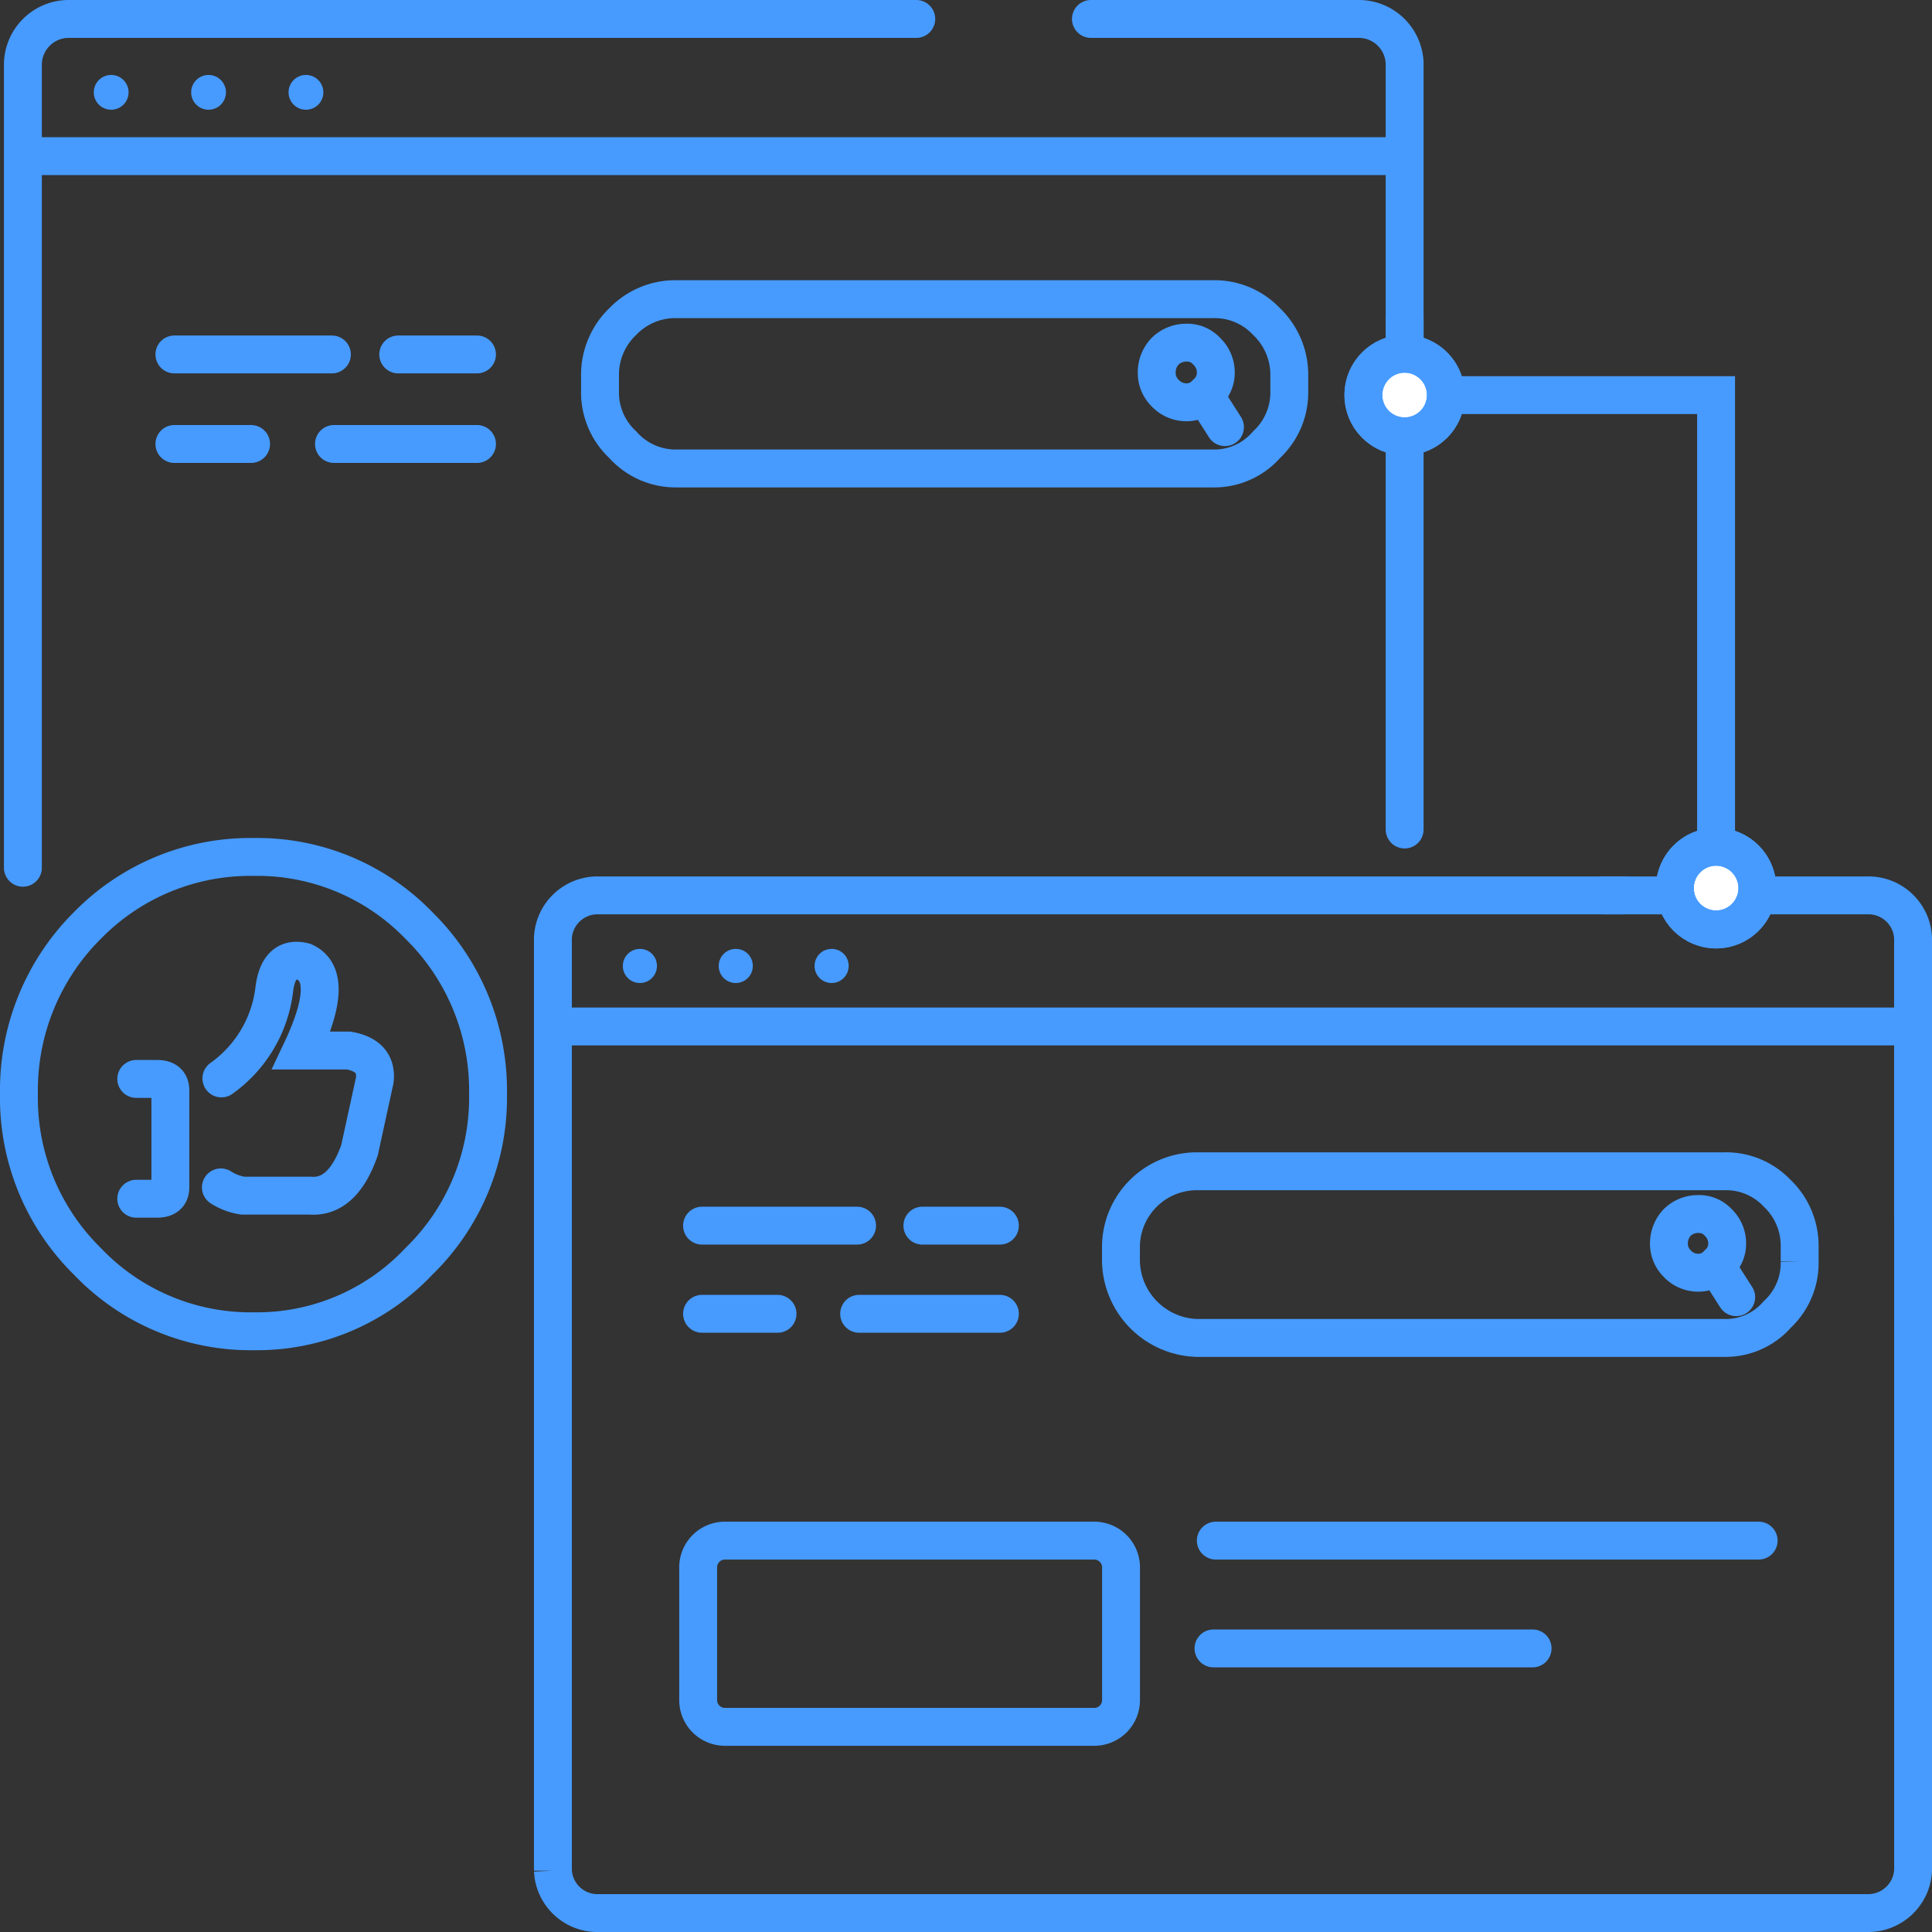 <svg xmlns="http://www.w3.org/2000/svg" width="102" height="102" viewBox="0 0 102 102">
  <rect x="0" y="0" width="102" height="102" fill="#333333" stroke="none"/>
  <g id="Group_116309" data-name="Group 116309" transform="translate(0.25 0.25)">
    <g id="Group_116310" data-name="Group 116310">
      <path id="Path_144805" data-name="Path 144805" d="M35.473,15.545h28.3a3.771,3.771,0,0,1,2.845,1.182,3.886,3.886,0,0,1,1.2,2.881v.775a3.767,3.767,0,0,1-1.2,2.844,3.663,3.663,0,0,1-2.845,1.256h-28.3a3.734,3.734,0,0,1-2.845-1.256,3.767,3.767,0,0,1-1.2-2.844v-.775a3.886,3.886,0,0,1,1.2-2.881A3.846,3.846,0,0,1,35.473,15.545Z" fill="none" stroke="#479bff" stroke-linecap="round" stroke-width="2"/>
      <path id="Path_144806" data-name="Path 144806" d="M63.345,20.611,64.422,22.3m-1.077-1.686a1.38,1.38,0,0,1-.966.375,1.526,1.526,0,0,1-1.114-.487,1.485,1.485,0,0,1-.446-1.087,1.612,1.612,0,0,1,.446-1.124,1.585,1.585,0,0,1,1.114-.45,1.384,1.384,0,0,1,1.077.45,1.55,1.55,0,0,1,.483,1.124,1.432,1.432,0,0,1-.483,1.087Z" fill="none" stroke="#479bff" stroke-linecap="round" stroke-width="2"/>
      <path id="Path_144807" data-name="Path 144807" d="M20.775,18.463h4.158m-15.976,0h8.316m.109,4.727h7.551m-15.976,0h4.049" fill="none" stroke="#479bff" stroke-linecap="round" stroke-width="2"/>
      <path id="Path_144808" data-name="Path 144808" d="M25.516,57.513a12.044,12.044,0,0,1-3.647,8.827,11.746,11.746,0,0,1-8.718,3.694,11.905,11.905,0,0,1-8.79-3.694A12.1,12.1,0,0,1,.75,57.513a12.273,12.273,0,0,1,3.611-8.9,12.029,12.029,0,0,1,8.79-3.62,11.866,11.866,0,0,1,8.718,3.62A12.21,12.21,0,0,1,25.516,57.513Z" fill="none" stroke="#479bff" stroke-linecap="round" stroke-width="2"/>
      <path id="Path_144809" data-name="Path 144809" d="M11.439,56.685a6.745,6.745,0,0,0,2.8-4.771q.242-1.718,1.561-1.39,1.722.764-.135,4.689h2.5q1.508.271,1.373,1.554l-.807,3.707q-.89,2.535-2.611,2.4H12.569a2.962,2.962,0,0,1-1.157-.436M6.944,56.712h1.1q.7,0,.7.6v5.125q0,.6-.7.6h-1.1" fill="none" stroke="#479bff" stroke-linecap="round" stroke-width="2"/>
      <line id="Line_24449" data-name="Line 24449" y1="26.967" transform="translate(73.908 16.577)" fill="none" stroke="#479bff" stroke-linecap="round" stroke-width="2"/>
      <path id="Path_144810" data-name="Path 144810" d="M73.908,18.636V3.093A2.424,2.424,0,0,0,71.424.75H57.346" fill="none" stroke="#479bff" stroke-linecap="round" stroke-width="2"/>
      <line id="Line_24450" data-name="Line 24450" x2="71.891" transform="translate(1.617 7.993)" fill="none" stroke="#479bff" stroke-linecap="round" stroke-width="2"/>
      <path id="Path_144811" data-name="Path 144811" d="M48.124.75H3.444A2.425,2.425,0,0,0,.959,3.093v42.47" fill="none" stroke="#479bff" stroke-linecap="round" stroke-width="2"/>
      <path id="Path_144812" data-name="Path 144812" d="M6.538,4.627a.918.918,0,1,1-.918-.92.919.919,0,0,1,.918.92" fill="#479bff"/>
      <path id="Path_144813" data-name="Path 144813" d="M11.679,4.627a.918.918,0,1,1-.918-.92.919.919,0,0,1,.918.92" fill="#479bff"/>
      <path id="Path_144814" data-name="Path 144814" d="M16.821,4.627a.918.918,0,1,1-.918-.92.919.919,0,0,1,.918.92" fill="#479bff"/>
      <path id="Path_144815" data-name="Path 144815" d="M62.916,61.587H90.778a3.713,3.713,0,0,1,2.8,1.163,3.824,3.824,0,0,1,1.185,2.836v.764a3.705,3.705,0,0,1-1.185,2.8,3.607,3.607,0,0,1-2.8,1.236H62.916a4.138,4.138,0,0,1-3.985-4.035v-.764a4.007,4.007,0,0,1,3.985-4Z" fill="none" stroke="#479bff" stroke-linecap="round" stroke-width="2"/>
      <path id="Path_144816" data-name="Path 144816" d="M90.352,66.574l1.06,1.66m-1.06-1.66a1.36,1.36,0,0,1-.951.369,1.5,1.5,0,0,1-1.1-.48,1.464,1.464,0,0,1-.439-1.069,1.6,1.6,0,0,1,.439-1.107,1.563,1.563,0,0,1,1.1-.442,1.366,1.366,0,0,1,1.061.442,1.527,1.527,0,0,1,.475,1.107,1.407,1.407,0,0,1-.475,1.069Z" fill="none" stroke="#479bff" stroke-linecap="round" stroke-width="2"/>
      <path id="Path_144817" data-name="Path 144817" d="M48.447,64.458H52.54m-15.726,0H45m.108,4.654H52.54m-15.726,0H40.8" fill="none" stroke="#479bff" stroke-linecap="round" stroke-width="2"/>
      <path id="Path_144818" data-name="Path 144818" d="M70.808,100.75h27.5a2.376,2.376,0,0,0,2.445-2.284v-36.1" fill="none" stroke="#479bff" stroke-linecap="round" stroke-width="2"/>
      <path id="Path_144819" data-name="Path 144819" d="M100.75,64.11V49.261a2.356,2.356,0,0,0-2.445-2.238H84.446" fill="none" stroke="#479bff" stroke-linecap="round" stroke-width="2"/>
      <line id="Line_24451" data-name="Line 24451" x2="70.767" transform="translate(29.589 53.942)" fill="none" stroke="#479bff" stroke-linecap="round" stroke-width="2"/>
      <path id="Path_144820" data-name="Path 144820" d="M85.431,47.023H31.386a2.357,2.357,0,0,0-2.445,2.239v49.25a2.356,2.356,0,0,0,2.445,2.238H71.809" fill="none" stroke="#479bff" stroke-linecap="round" stroke-width="2"/>
      <path id="Path_144821" data-name="Path 144821" d="M34.433,50.727a.9.9,0,1,1-.9-.879.892.892,0,0,1,.9.879" fill="#479bff"/>
      <path id="Path_144822" data-name="Path 144822" d="M39.494,50.727a.9.9,0,1,1-.9-.879.892.892,0,0,1,.9.879" fill="#479bff"/>
      <path id="Path_144823" data-name="Path 144823" d="M44.555,50.727a.9.9,0,1,1-.9-.879.892.892,0,0,1,.9.879" fill="#479bff"/>
      <path id="Rectangle_27122" data-name="Rectangle 27122" d="M1.412,0h19.5a1.413,1.413,0,0,1,1.413,1.413V8.42a1.412,1.412,0,0,1-1.412,1.412H1.412A1.412,1.412,0,0,1,0,8.42V1.412A1.412,1.412,0,0,1,1.412,0Z" transform="translate(36.61 81.087)" fill="none" stroke="#479bff" stroke-linecap="round" stroke-width="2"/>
      <line id="Line_24452" data-name="Line 24452" x2="28.659" transform="translate(63.939 81.087)" fill="none" stroke="#479bff" stroke-linecap="round" stroke-width="2"/>
      <line id="Line_24453" data-name="Line 24453" x2="16.847" transform="translate(63.817 86.778)" fill="none" stroke="#479bff" stroke-linecap="round" stroke-width="2"/>
      <path id="Path_144824" data-name="Path 144824" d="M76.45,20.611h13.9V44.456" fill="none" stroke="#479bff" stroke-linecap="round" stroke-width="2"/>
      <path id="Path_144825" data-name="Path 144825" d="M76.086,20.611a2.178,2.178,0,1,1-2.178-2.185,2.181,2.181,0,0,1,2.178,2.185" fill="#fff" stroke="#479bff" stroke-width="2"/>
      <ellipse id="Ellipse_4258" data-name="Ellipse 4258" cx="2.178" cy="2.185" rx="2.178" ry="2.185" transform="translate(71.73 18.426)" fill="none" stroke="#479bff" stroke-linecap="round" stroke-width="2"/>
      <path id="Path_144826" data-name="Path 144826" d="M92.531,46.641a2.179,2.179,0,1,1-2.178-2.185,2.181,2.181,0,0,1,2.178,2.185" fill="#fff" stroke="#479bff" stroke-width="2"/>
      <ellipse id="Ellipse_4259" data-name="Ellipse 4259" cx="2.178" cy="2.185" rx="2.178" ry="2.185" transform="translate(88.174 44.456)" fill="none" stroke="#479bff" stroke-linecap="round" stroke-width="2"/>
    </g>
  </g>
</svg>
